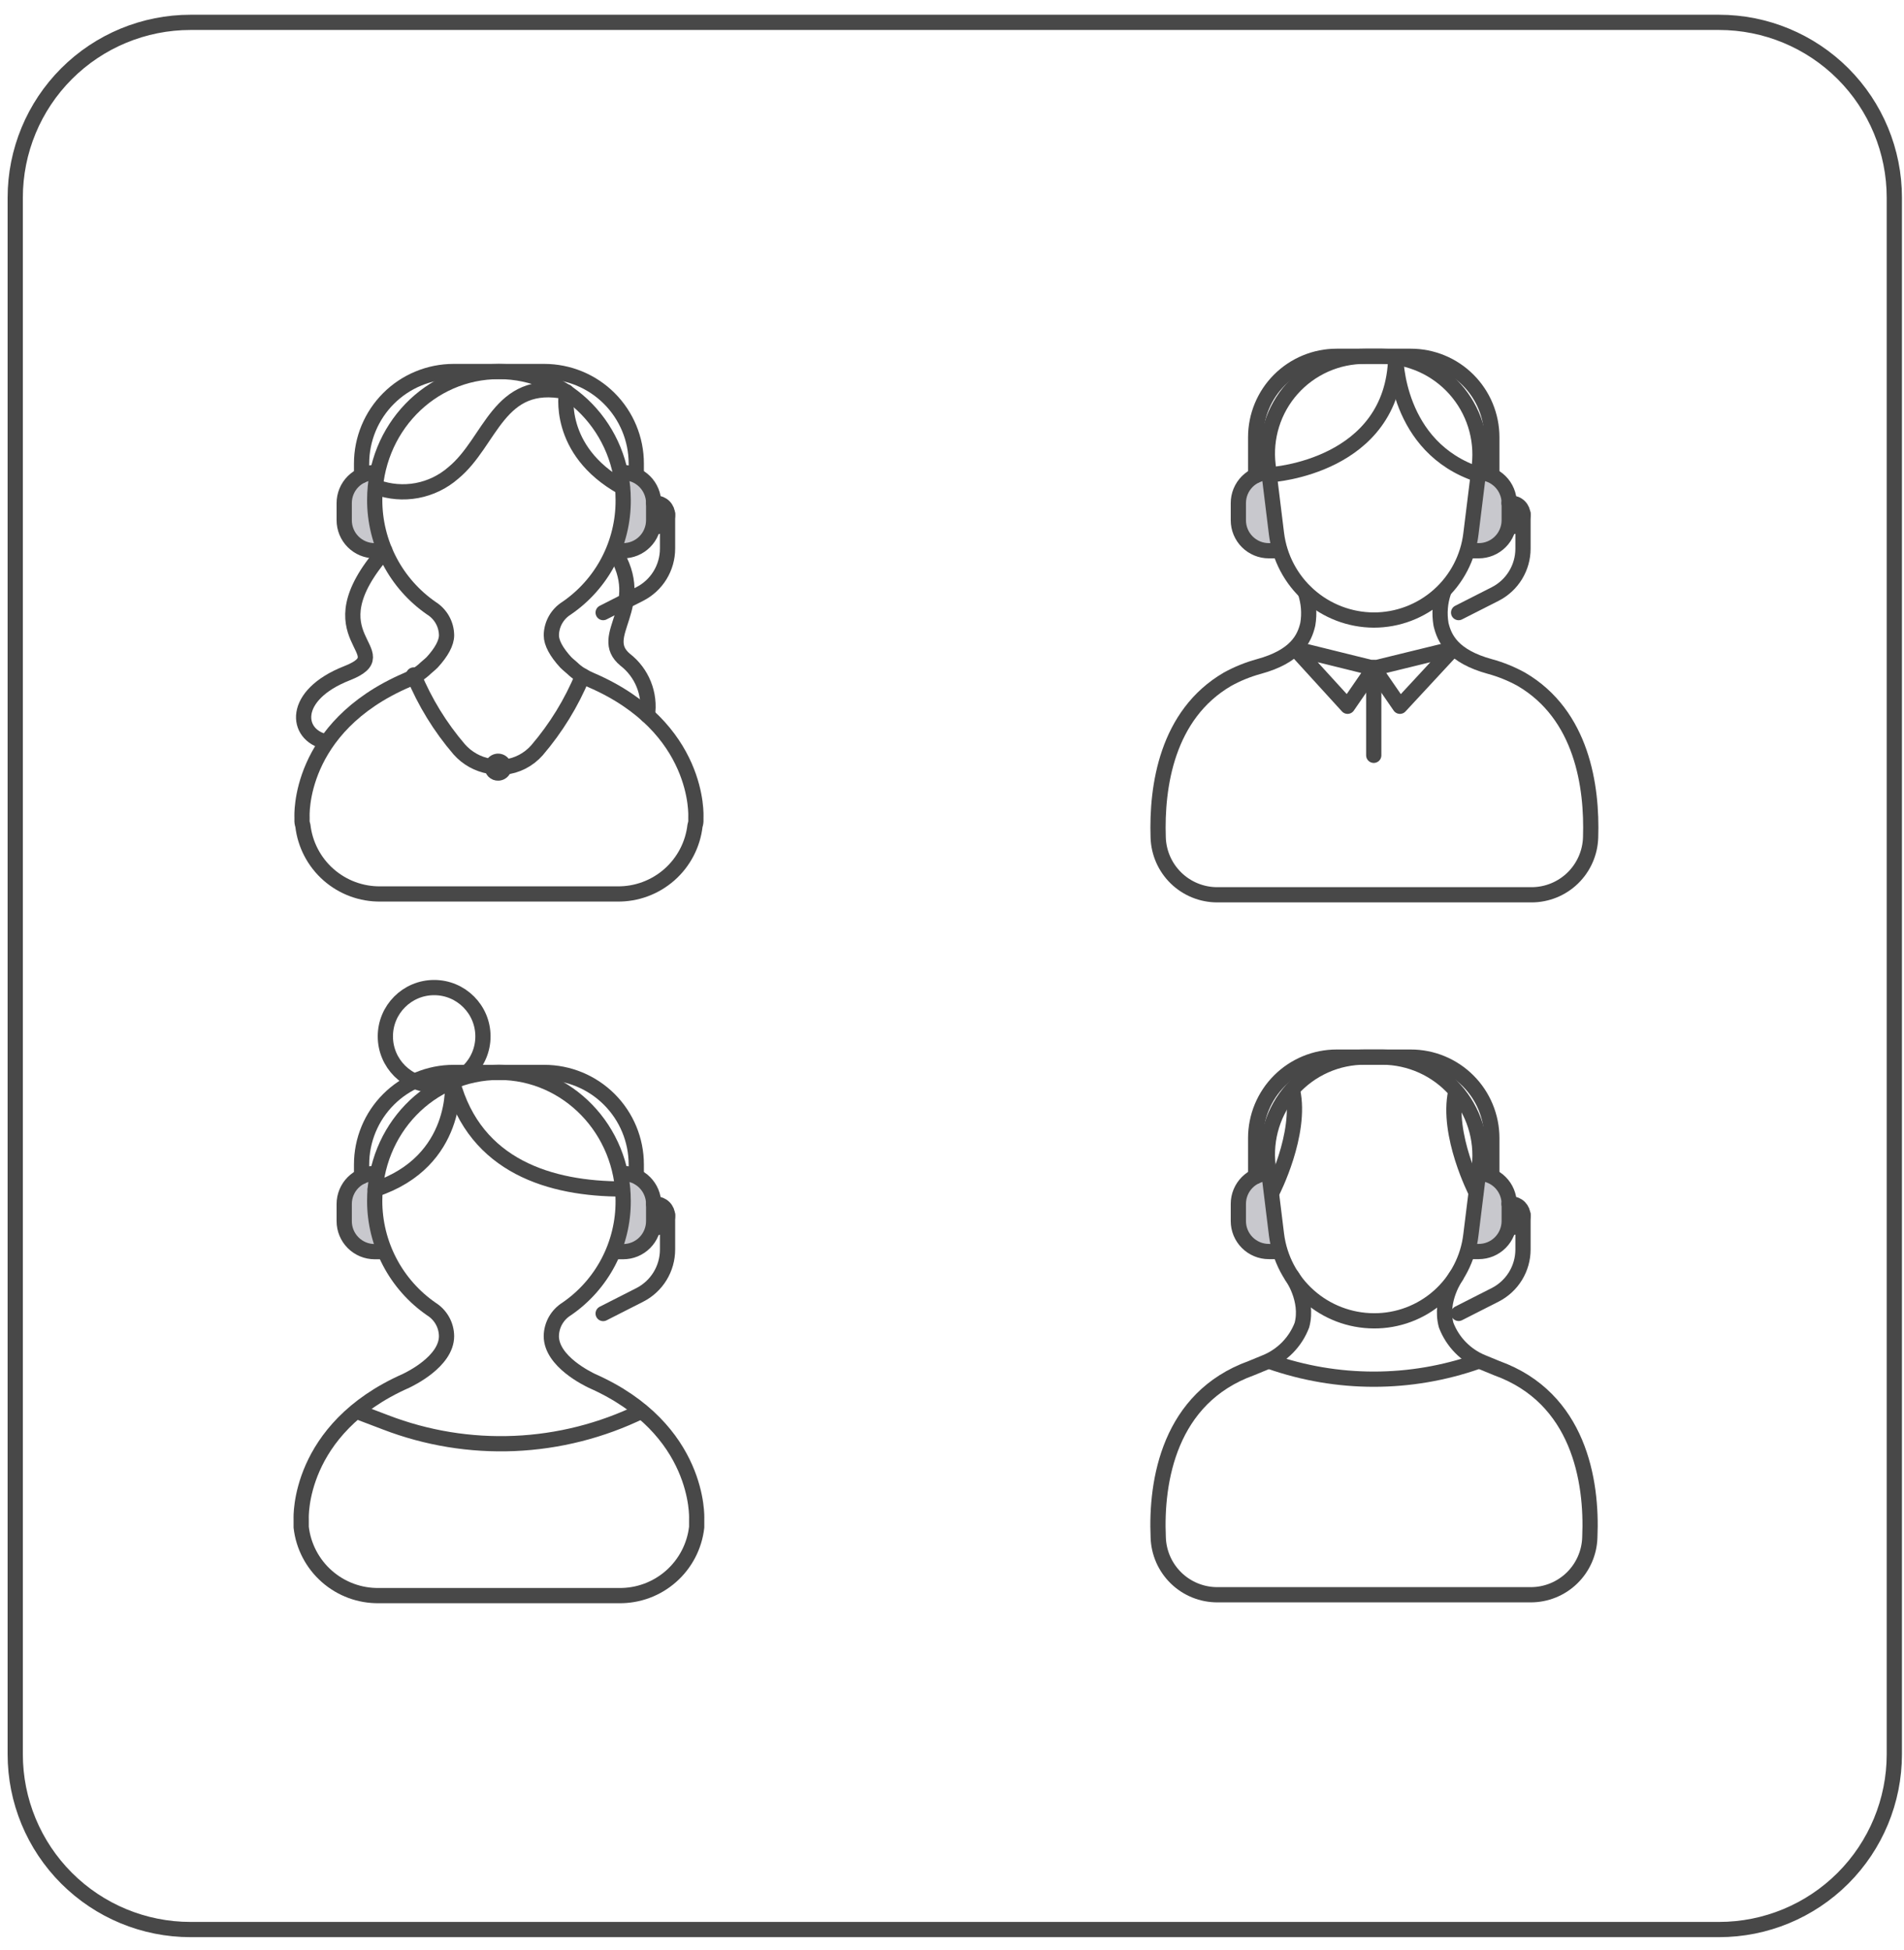 <?xml version="1.0" encoding="UTF-8"?> <svg xmlns="http://www.w3.org/2000/svg" width="125" height="128" viewBox="0 0 125 128" fill="none"><path d="M24.598 31.023C24.067 31.023 23.558 31.234 23.183 31.609C22.808 31.984 22.598 32.493 22.598 33.023V34.151C22.598 34.681 22.808 35.19 23.183 35.565C23.558 35.94 24.067 36.151 24.598 36.151H25.18" fill="#C8C8CD"></path><path d="M40.913 31.023C41.175 31.023 41.435 31.075 41.678 31.176C41.921 31.276 42.141 31.424 42.327 31.609C42.513 31.795 42.66 32.015 42.76 32.258C42.861 32.501 42.913 32.761 42.913 33.023V34.151C42.913 34.414 42.861 34.674 42.76 34.916C42.66 35.159 42.513 35.38 42.327 35.565C42.141 35.751 41.921 35.898 41.678 35.999C41.435 36.099 41.175 36.151 40.913 36.151H40.33" fill="#C8C8CD"></path><path d="M24.598 77.032C24.067 77.032 23.558 77.243 23.183 77.618C22.808 77.993 22.598 78.502 22.598 79.032V80.16C22.598 80.422 22.649 80.683 22.75 80.925C22.85 81.168 22.998 81.388 23.183 81.574C23.369 81.76 23.59 81.907 23.832 82.008C24.075 82.108 24.335 82.16 24.598 82.16H25.18" fill="#C8C8CD"></path><path d="M40.913 77.032C41.175 77.032 41.435 77.084 41.678 77.184C41.921 77.285 42.141 77.432 42.327 77.618C42.513 77.804 42.66 78.024 42.76 78.267C42.861 78.51 42.913 78.77 42.913 79.032V80.16C42.913 80.422 42.861 80.683 42.76 80.925C42.66 81.168 42.513 81.388 42.327 81.574C42.141 81.76 41.921 81.907 41.678 82.008C41.435 82.108 41.175 82.16 40.913 82.16H40.33" fill="#C8C8CD"></path><path d="M83.299 31.023C83.036 31.023 82.776 31.075 82.534 31.176C82.291 31.276 82.07 31.424 81.885 31.609C81.699 31.795 81.552 32.015 81.451 32.258C81.351 32.501 81.299 32.761 81.299 33.023V34.151C81.299 34.414 81.351 34.674 81.451 34.916C81.552 35.159 81.699 35.38 81.885 35.565C82.07 35.751 82.291 35.898 82.534 35.999C82.776 36.099 83.036 36.151 83.299 36.151H83.881" fill="#C8C8CD"></path><path d="M97.081 31.023C97.343 31.023 97.603 31.075 97.846 31.176C98.089 31.276 98.309 31.424 98.495 31.609C98.681 31.795 98.828 32.015 98.928 32.258C99.029 32.501 99.081 32.761 99.081 33.023V34.151C99.081 34.414 99.029 34.674 98.928 34.916C98.828 35.159 98.681 35.38 98.495 35.565C98.309 35.751 98.089 35.898 97.846 35.999C97.603 36.099 97.343 36.151 97.081 36.151H96.498" fill="#C8C8CD"></path><path d="M83.299 77.024C83.036 77.024 82.776 77.076 82.534 77.177C82.291 77.277 82.07 77.424 81.885 77.61C81.699 77.796 81.552 78.016 81.451 78.259C81.351 78.502 81.299 78.762 81.299 79.025V80.152C81.299 80.415 81.351 80.675 81.451 80.917C81.552 81.16 81.699 81.38 81.885 81.566C82.07 81.752 82.291 81.899 82.534 82C82.776 82.1 83.036 82.152 83.299 82.152H83.881" fill="#C8C8CD"></path><path d="M97.081 77.024C97.343 77.024 97.603 77.076 97.846 77.177C98.089 77.277 98.309 77.424 98.495 77.61C98.681 77.796 98.828 78.016 98.928 78.259C99.029 78.502 99.081 78.762 99.081 79.025V80.152C99.081 80.415 99.029 80.675 98.928 80.917C98.828 81.16 98.681 81.38 98.495 81.566C98.309 81.752 98.089 81.899 97.846 82C97.603 82.1 97.343 82.152 97.081 82.152H96.498" fill="#C8C8CD"></path><path d="M32.314 50.355C32.283 50.358 32.252 50.355 32.223 50.346C32.194 50.336 32.167 50.321 32.145 50.3C31.373 50.167 30.67 49.776 30.151 49.19C28.899 47.732 27.887 46.083 27.154 44.307" stroke="#484848" stroke-linecap="round" stroke-linejoin="round"></path><path d="M33.088 50.356C33.925 50.276 34.7 49.879 35.255 49.247C36.505 47.787 37.517 46.139 38.252 44.363" stroke="#484848" stroke-linecap="round" stroke-linejoin="round"></path><path d="M21.384 48.691C19.386 48.247 19.107 45.639 22.77 44.196C26.434 42.754 20.161 41.977 25.266 36.15" stroke="#484848" stroke-linecap="round" stroke-linejoin="round"></path><path d="M24.729 31.981C25.574 32.288 26.486 32.364 27.371 32.2C28.255 32.035 29.08 31.637 29.758 31.045C32.258 28.992 32.7 24.775 37.193 25.719C37.193 25.719 36.473 29.547 40.856 31.989" stroke="#484848" stroke-linecap="round" stroke-linejoin="round"></path><path d="M40.33 36.15C42.667 39.813 39.1 41.7 41.047 43.308C41.591 43.73 42.012 44.29 42.267 44.929C42.523 45.568 42.604 46.264 42.501 46.944L42.5 46.954" stroke="#484848" stroke-linecap="round" stroke-linejoin="round"></path><path d="M32.7 50.745C32.777 50.745 32.852 50.722 32.916 50.679C32.98 50.637 33.03 50.576 33.06 50.505C33.089 50.434 33.097 50.356 33.082 50.281C33.067 50.206 33.03 50.136 32.976 50.082C32.922 50.028 32.853 49.99 32.777 49.975C32.702 49.96 32.624 49.968 32.553 49.997C32.482 50.026 32.421 50.076 32.378 50.14C32.336 50.204 32.313 50.279 32.313 50.356C32.311 50.407 32.32 50.459 32.339 50.506C32.358 50.554 32.387 50.597 32.423 50.634C32.459 50.67 32.502 50.699 32.55 50.718C32.598 50.737 32.649 50.746 32.7 50.745Z" stroke="#484848" stroke-linecap="round" stroke-linejoin="round"></path><path d="M38.339 58.68H40.525C41.782 58.698 43.001 58.247 43.944 57.417C44.888 56.586 45.489 55.434 45.63 54.185C45.675 54.061 45.693 53.928 45.685 53.797V53.63C45.685 53.63 46.018 47.748 38.806 44.641C38.615 44.559 38.429 44.467 38.249 44.363C38.052 44.253 37.867 44.123 37.697 43.975C37.528 43.808 37.305 43.642 37.141 43.475C36.529 42.809 36.196 42.199 36.196 41.7C36.201 41.344 36.295 40.995 36.469 40.685C36.644 40.374 36.894 40.113 37.195 39.924C38.349 39.135 39.291 38.075 39.94 36.836C40.588 35.598 40.922 34.219 40.913 32.821C40.913 28.16 37.254 24.387 32.757 24.387C28.209 24.387 24.6 28.16 24.6 32.821C24.599 34.218 24.936 35.594 25.584 36.831C26.231 38.068 27.17 39.13 28.318 39.924C28.62 40.112 28.87 40.374 29.045 40.684C29.22 40.994 29.313 41.344 29.317 41.7C29.317 42.199 28.984 42.809 28.373 43.475C28.209 43.642 27.985 43.808 27.816 43.975C27.646 44.123 27.461 44.253 27.264 44.363C27.084 44.467 26.898 44.559 26.708 44.641C19.496 47.748 19.829 53.63 19.829 53.63V53.797C19.82 53.928 19.838 54.061 19.883 54.185C20.024 55.434 20.625 56.586 21.569 57.417C22.512 58.247 23.731 58.698 24.988 58.68H38.339H38.339Z" stroke="#484848" stroke-linecap="round" stroke-linejoin="round"></path><path d="M24.598 31.023C24.067 31.023 23.558 31.234 23.183 31.609C22.808 31.984 22.598 32.493 22.598 33.023V34.151C22.598 34.681 22.808 35.19 23.183 35.565C23.558 35.94 24.067 36.151 24.598 36.151H25.18" stroke="#484848" stroke-linecap="round" stroke-linejoin="round"></path><path d="M40.913 31.023C41.175 31.023 41.435 31.075 41.678 31.176C41.921 31.276 42.141 31.424 42.327 31.609C42.513 31.795 42.66 32.015 42.76 32.258C42.861 32.501 42.913 32.761 42.913 33.023V34.151C42.913 34.414 42.861 34.674 42.76 34.916C42.66 35.159 42.513 35.38 42.327 35.565C42.141 35.751 41.921 35.898 41.678 35.999C41.435 36.099 41.175 36.151 40.913 36.151H40.33" stroke="#484848" stroke-linecap="round" stroke-linejoin="round"></path><path d="M23.738 31.219V30.428C23.738 29.635 23.895 28.849 24.198 28.116C24.502 27.383 24.947 26.717 25.508 26.156C26.069 25.595 26.735 25.15 27.468 24.847C28.201 24.543 28.987 24.387 29.78 24.387H35.73C37.332 24.387 38.869 25.023 40.002 26.156C41.135 27.289 41.772 28.826 41.772 30.428V31.163" stroke="#484848" stroke-linecap="round" stroke-linejoin="round"></path><path d="M43.825 33.733V36.012C43.825 36.629 43.654 37.235 43.331 37.761C43.008 38.288 42.546 38.714 41.995 38.994L39.598 40.211" stroke="#484848" stroke-linecap="round" stroke-linejoin="round"></path><path d="M42.912 33.023H43.052C43.257 33.023 43.454 33.104 43.6 33.249C43.745 33.395 43.827 33.592 43.827 33.797C43.827 34.003 43.745 34.2 43.6 34.345C43.454 34.49 43.257 34.572 43.052 34.572H42.912" stroke="#484848" stroke-linecap="round" stroke-linejoin="round"></path><path d="M28.503 71.233C30.272 71.233 31.706 69.798 31.706 68.029C31.706 66.26 30.272 64.825 28.503 64.825C26.733 64.825 25.299 66.26 25.299 68.029C25.299 69.798 26.733 71.233 28.503 71.233Z" stroke="#484848" stroke-linecap="round" stroke-linejoin="round"></path><path d="M37.717 104.737H40.634C41.891 104.755 43.109 104.305 44.053 103.474C44.996 102.644 45.597 101.492 45.738 100.243V99.687C45.738 99.687 46.017 93.805 38.859 90.642C38.636 90.531 36.195 89.38 36.195 87.702C36.2 87.346 36.294 86.997 36.468 86.687C36.643 86.376 36.893 86.115 37.194 85.926C38.348 85.137 39.29 84.077 39.939 82.838C40.587 81.6 40.921 80.221 40.912 78.823C40.912 74.162 37.254 70.389 32.756 70.389C28.208 70.389 24.599 74.162 24.599 78.823C24.598 80.22 24.935 81.596 25.583 82.833C26.23 84.07 27.169 85.132 28.317 85.926C28.619 86.114 28.869 86.376 29.044 86.686C29.219 86.996 29.312 87.346 29.316 87.702C29.316 89.38 26.876 90.531 26.652 90.642C19.495 93.805 19.773 99.687 19.773 99.687V100.243C19.914 101.492 20.515 102.644 21.458 103.474C22.402 104.305 23.62 104.755 24.878 104.737H37.717H37.717Z" stroke="#484848" stroke-linecap="round" stroke-linejoin="round"></path><path d="M40.857 78.046C36.194 78.046 31.199 76.597 29.703 70.998" stroke="#484848" stroke-linecap="round" stroke-linejoin="round"></path><path d="M29.705 70.998C29.705 70.998 30.188 76.223 24.633 78.071" stroke="#484848" stroke-linecap="round" stroke-linejoin="round"></path><path d="M23.41 92.641L25.306 93.362C28.005 94.401 30.889 94.874 33.778 94.75C36.667 94.626 39.5 93.908 42.1 92.641" stroke="#484848" stroke-linecap="round" stroke-linejoin="round"></path><path d="M24.598 77.032C24.067 77.032 23.558 77.243 23.183 77.618C22.808 77.993 22.598 78.502 22.598 79.032V80.16C22.598 80.422 22.649 80.683 22.75 80.925C22.85 81.168 22.998 81.388 23.183 81.574C23.369 81.76 23.59 81.907 23.832 82.008C24.075 82.108 24.335 82.16 24.598 82.16H25.18" stroke="#484848" stroke-linecap="round" stroke-linejoin="round"></path><path d="M40.913 77.032C41.175 77.032 41.435 77.084 41.678 77.184C41.921 77.285 42.141 77.432 42.327 77.618C42.513 77.804 42.66 78.024 42.76 78.267C42.861 78.51 42.913 78.77 42.913 79.032V80.16C42.913 80.422 42.861 80.683 42.76 80.925C42.66 81.168 42.513 81.388 42.327 81.574C42.141 81.76 41.921 81.907 41.678 82.008C41.435 82.108 41.175 82.16 40.913 82.16H40.33" stroke="#484848" stroke-linecap="round" stroke-linejoin="round"></path><path d="M23.738 77.229V76.438C23.738 74.836 24.375 73.299 25.508 72.166C26.641 71.033 28.178 70.397 29.78 70.397H35.73C37.332 70.397 38.869 71.033 40.002 72.166C41.135 73.299 41.772 74.836 41.772 76.438V77.173" stroke="#484848" stroke-linecap="round" stroke-linejoin="round"></path><path d="M43.825 79.743V82.022C43.825 82.639 43.654 83.245 43.331 83.771C43.008 84.297 42.546 84.724 41.995 85.003L39.598 86.221" stroke="#484848" stroke-linecap="round" stroke-linejoin="round"></path><path d="M42.912 79.032H43.052C43.257 79.032 43.454 79.114 43.6 79.259C43.745 79.404 43.827 79.602 43.827 79.807C43.827 80.013 43.745 80.21 43.6 80.355C43.454 80.5 43.257 80.582 43.052 80.582H42.912" stroke="#484848" stroke-linecap="round" stroke-linejoin="round"></path><path d="M90.186 40.701C88.616 40.692 87.104 40.113 85.93 39.072C84.755 38.031 84 36.598 83.804 35.041L83.252 30.546C83.142 29.645 83.226 28.732 83.497 27.866C83.768 27 84.22 26.201 84.824 25.524C85.428 24.847 86.169 24.306 86.999 23.937C87.828 23.569 88.727 23.382 89.634 23.388H90.742C91.647 23.392 92.54 23.586 93.365 23.957C94.189 24.329 94.926 24.87 95.528 25.545C96.13 26.22 96.583 27.014 96.858 27.876C97.133 28.737 97.224 29.647 97.124 30.546L96.568 35.041C96.382 36.602 95.629 38.041 94.453 39.084C93.276 40.127 91.758 40.703 90.186 40.701V40.701Z" stroke="#484848" stroke-linecap="round" stroke-linejoin="round"></path><path d="M83.473 31.155C83.473 31.155 91.465 30.656 91.634 23.442" stroke="#484848" stroke-linecap="round" stroke-linejoin="round"></path><path d="M91.633 23.442C91.633 23.442 91.633 29.38 97.07 31.155" stroke="#484848" stroke-linecap="round" stroke-linejoin="round"></path><path d="M94.769 38.869C94.54 39.548 94.483 40.272 94.604 40.978C94.823 41.921 95.38 43.086 97.82 43.752C98.535 43.948 99.224 44.227 99.873 44.585C103.869 46.916 104.535 51.632 104.426 54.962C104.398 55.973 103.976 56.934 103.25 57.639C102.524 58.344 101.551 58.737 100.539 58.735H79.923C78.911 58.737 77.938 58.344 77.212 57.639C76.486 56.934 76.064 55.973 76.036 54.962C75.927 51.632 76.593 46.916 80.589 44.585C81.238 44.227 81.927 43.948 82.642 43.752C85.082 43.086 85.639 41.921 85.858 40.978C85.979 40.272 85.922 39.548 85.693 38.869" stroke="#484848" stroke-linecap="round" stroke-linejoin="round"></path><path d="M85.029 42.587L90.189 43.863L88.469 46.36L85.029 42.587Z" stroke="#484848" stroke-linecap="round" stroke-linejoin="round"></path><path d="M95.406 42.587L90.188 43.863L91.907 46.36L95.406 42.587Z" stroke="#484848" stroke-linecap="round" stroke-linejoin="round"></path><path d="M90.188 49.58V43.809" stroke="#484848" stroke-linecap="round" stroke-linejoin="round"></path><path d="M83.299 31.023C83.036 31.023 82.776 31.075 82.534 31.176C82.291 31.276 82.07 31.424 81.885 31.609C81.699 31.795 81.552 32.015 81.451 32.258C81.351 32.501 81.299 32.761 81.299 33.023V34.151C81.299 34.414 81.351 34.674 81.451 34.916C81.552 35.159 81.699 35.38 81.885 35.565C82.07 35.751 82.291 35.898 82.534 35.999C82.776 36.099 83.036 36.151 83.299 36.151H83.881" stroke="#484848" stroke-linecap="round" stroke-linejoin="round"></path><path d="M97.081 31.023C97.343 31.023 97.603 31.075 97.846 31.176C98.089 31.276 98.309 31.424 98.495 31.609C98.681 31.795 98.828 32.015 98.928 32.258C99.029 32.501 99.081 32.761 99.081 33.023V34.151C99.081 34.414 99.029 34.674 98.928 34.916C98.828 35.159 98.681 35.38 98.495 35.565C98.309 35.751 98.089 35.898 97.846 35.999C97.603 36.099 97.343 36.151 97.081 36.151H96.498" stroke="#484848" stroke-linecap="round" stroke-linejoin="round"></path><path d="M82.436 31.219V28.705C82.436 27.295 82.996 25.942 83.993 24.945C84.99 23.948 86.343 23.388 87.753 23.388H92.622C94.033 23.388 95.385 23.948 96.382 24.945C97.38 25.942 97.94 27.295 97.94 28.705V31.162" stroke="#484848" stroke-linecap="round" stroke-linejoin="round"></path><path d="M99.987 33.733V36.012C99.987 36.629 99.816 37.235 99.493 37.761C99.17 38.288 98.708 38.714 98.157 38.994L95.76 40.211" stroke="#484848" stroke-linecap="round" stroke-linejoin="round"></path><path d="M99.07 33.023H99.21C99.415 33.023 99.613 33.104 99.758 33.249C99.903 33.395 99.985 33.592 99.985 33.797V33.797C99.985 34.003 99.903 34.2 99.758 34.345C99.613 34.49 99.415 34.572 99.21 34.572H99.07" stroke="#484848" stroke-linecap="round" stroke-linejoin="round"></path><path d="M90.186 86.701C88.617 86.693 87.104 86.114 85.93 85.073C84.755 84.032 84 82.599 83.804 81.042L83.252 76.547C83.142 75.646 83.226 74.733 83.497 73.866C83.768 73 84.22 72.202 84.824 71.525C85.428 70.847 86.169 70.307 86.999 69.938C87.828 69.57 88.727 69.383 89.634 69.389H90.742C91.647 69.393 92.54 69.587 93.365 69.958C94.189 70.33 94.927 70.871 95.528 71.546C96.13 72.221 96.583 73.015 96.858 73.877C97.133 74.738 97.224 75.648 97.124 76.547L96.568 81.042C96.391 82.607 95.641 84.051 94.463 85.096C93.285 86.141 91.761 86.713 90.186 86.701V86.701Z" stroke="#484848" stroke-linecap="round" stroke-linejoin="round"></path><path d="M95.607 83.762C95.607 83.762 94.493 85.315 94.941 86.98C95.15 87.529 95.469 88.028 95.88 88.448C96.29 88.868 96.783 89.2 97.326 89.421L98.271 89.81C103.649 91.752 104.538 97.19 104.374 100.908C104.347 101.92 103.925 102.881 103.199 103.586C102.473 104.291 101.5 104.684 100.488 104.681H79.926C78.914 104.684 77.941 104.291 77.215 103.586C76.489 102.881 76.067 101.92 76.039 100.908C75.875 97.19 76.765 91.752 82.143 89.81L83.087 89.421C83.631 89.2 84.123 88.868 84.534 88.448C84.944 88.028 85.264 87.529 85.473 86.98C85.92 85.315 84.807 83.762 84.807 83.762" stroke="#484848" stroke-linecap="round" stroke-linejoin="round"></path><path d="M96.902 78.268C96.902 78.268 94.959 74.494 95.57 71.664" stroke="#484848" stroke-linecap="round" stroke-linejoin="round"></path><path d="M84.865 71.608C85.472 74.439 83.533 78.212 83.533 78.212" stroke="#484848" stroke-linecap="round" stroke-linejoin="round"></path><path d="M83.365 89.366C87.784 90.92 92.6 90.92 97.019 89.366" stroke="#484848" stroke-linecap="round" stroke-linejoin="round"></path><path d="M83.299 77.024C83.036 77.024 82.776 77.076 82.534 77.177C82.291 77.277 82.07 77.424 81.885 77.61C81.699 77.796 81.552 78.016 81.451 78.259C81.351 78.502 81.299 78.762 81.299 79.025V80.152C81.299 80.415 81.351 80.675 81.451 80.917C81.552 81.16 81.699 81.38 81.885 81.566C82.07 81.752 82.291 81.899 82.534 82C82.776 82.1 83.036 82.152 83.299 82.152H83.881" stroke="#484848" stroke-linecap="round" stroke-linejoin="round"></path><path d="M97.081 77.024C97.343 77.024 97.603 77.076 97.846 77.177C98.089 77.277 98.309 77.424 98.495 77.61C98.681 77.796 98.828 78.016 98.928 78.259C99.029 78.502 99.081 78.762 99.081 79.025V80.152C99.081 80.415 99.029 80.675 98.928 80.917C98.828 81.16 98.681 81.38 98.495 81.566C98.309 81.752 98.089 81.899 97.846 82C97.603 82.1 97.343 82.152 97.081 82.152H96.498" stroke="#484848" stroke-linecap="round" stroke-linejoin="round"></path><path d="M82.436 77.221V74.707C82.436 74.009 82.573 73.317 82.84 72.672C83.108 72.027 83.499 71.441 83.993 70.947C84.487 70.453 85.073 70.062 85.718 69.794C86.363 69.527 87.055 69.39 87.753 69.39H92.622C93.321 69.39 94.012 69.527 94.657 69.794C95.302 70.062 95.889 70.453 96.382 70.947C96.876 71.441 97.268 72.027 97.535 72.672C97.802 73.317 97.94 74.009 97.94 74.707V77.164" stroke="#484848" stroke-linecap="round" stroke-linejoin="round"></path><path d="M99.987 79.735V82.014C99.987 82.631 99.816 83.237 99.493 83.763C99.17 84.289 98.708 84.716 98.157 84.996L95.76 86.213" stroke="#484848" stroke-linecap="round" stroke-linejoin="round"></path><path d="M99.07 79.024H99.21C99.415 79.024 99.613 79.106 99.758 79.251C99.903 79.397 99.985 79.594 99.985 79.799V79.799C99.985 80.005 99.903 80.202 99.758 80.347C99.613 80.492 99.415 80.574 99.21 80.574H99.07" stroke="#484848" stroke-linecap="round" stroke-linejoin="round"></path><path d="M12.505 1.468H112.86C115.911 1.468 118.837 2.68 120.995 4.837C123.152 6.995 124.365 9.921 124.365 12.973V115.152C124.365 118.203 123.152 121.13 120.995 123.287C118.837 125.445 115.911 126.657 112.86 126.657H12.505C9.454 126.657 6.527 125.445 4.37 123.287C2.212 121.13 1 118.203 1 115.152V12.973C1 9.921 2.212 6.995 4.37 4.837C6.527 2.68 9.454 1.468 12.505 1.468V1.468Z" stroke="#484848"></path></svg> 